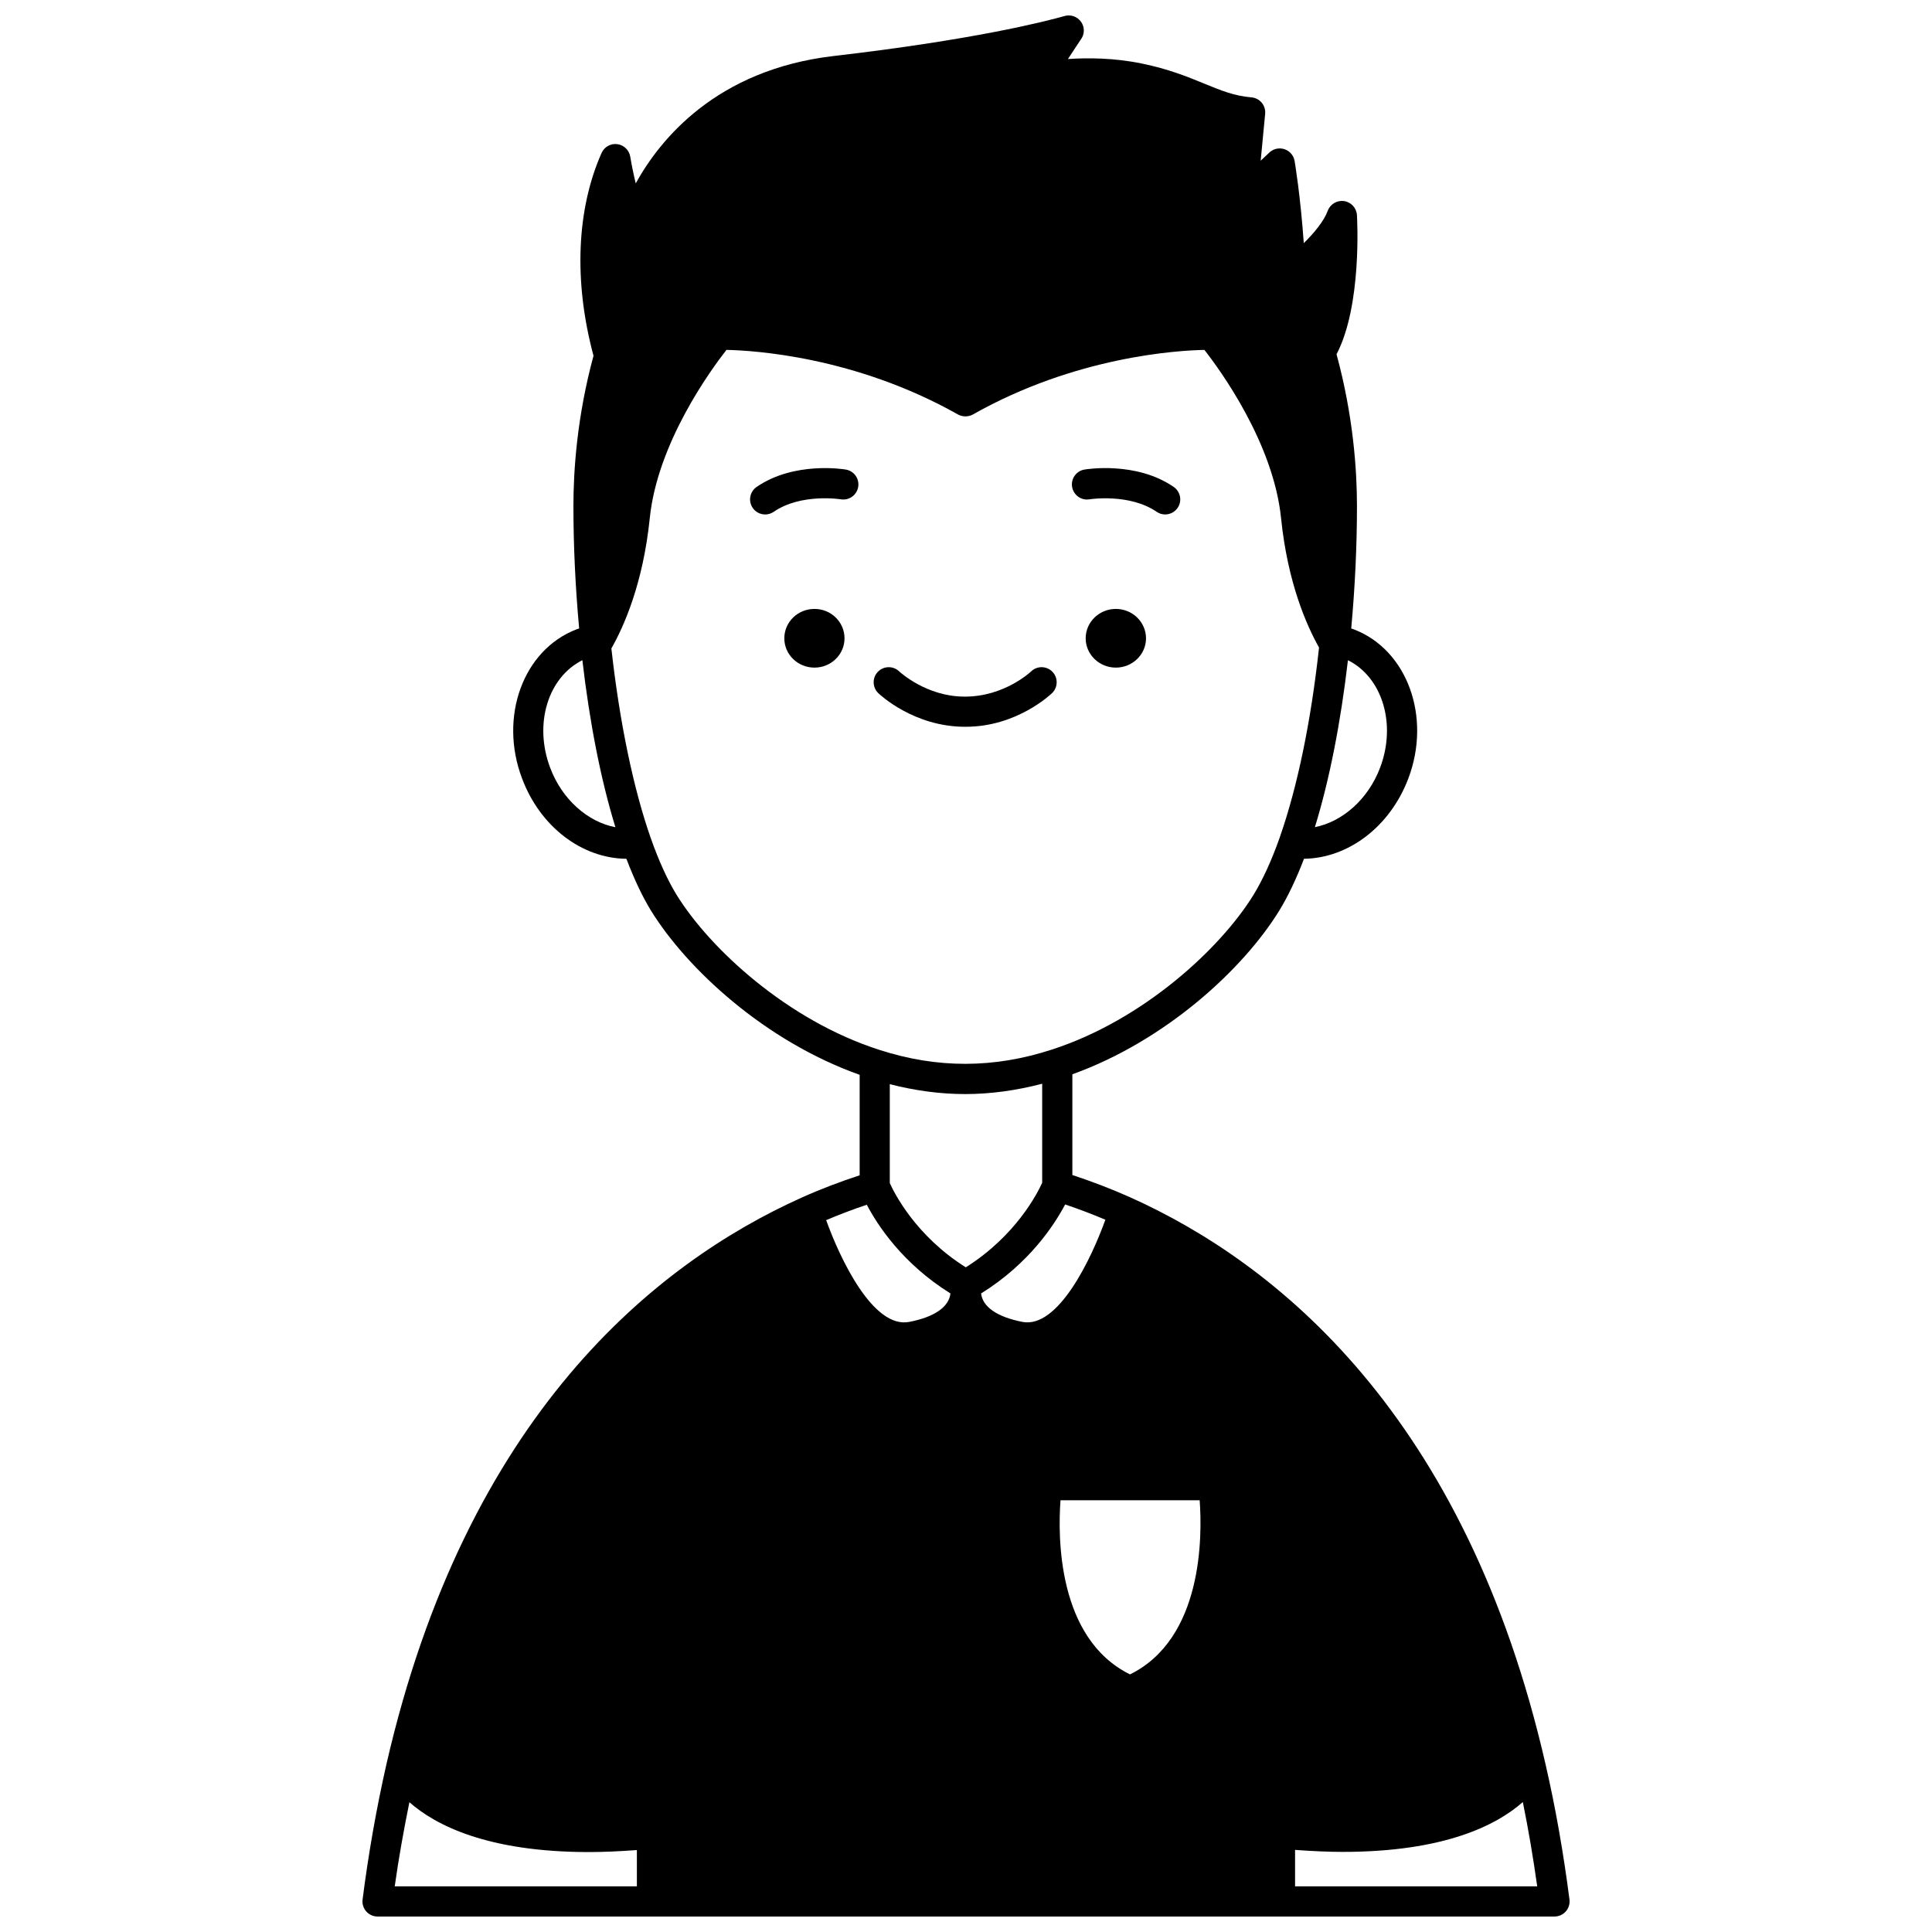 <?xml version="1.0" encoding="UTF-8"?>
<!-- Uploaded to: SVG Repo, www.svgrepo.com, Generator: SVG Repo Mixer Tools -->
<svg width="800px" height="800px" version="1.1" viewBox="144 144 512 512" xmlns="http://www.w3.org/2000/svg">
 <defs>
  <clipPath id="a">
   <path d="m240 148.09h320v503.81h-320z"/>
  </clipPath>
 </defs>
 <path d="m439.71 305.37c-4.398 0-7.996 3.481-7.996 7.797 0 4.277 3.598 7.758 7.996 7.758 4.398 0 7.996-3.481 7.996-7.758 0-4.316-3.598-7.797-7.996-7.797z"/>
 <path d="m359.85 305.37c-4.438 0-7.996 3.481-7.996 7.797 0 4.277 3.559 7.758 7.996 7.758 4.398 0 7.957-3.481 7.957-7.758 0-4.316-3.559-7.797-7.957-7.797z"/>
 <path d="m432.74 276.32c0.098-0.02 10.594-1.629 17.777 3.312 0.691 0.477 1.48 0.703 2.258 0.703 1.273 0 2.523-0.605 3.301-1.73 1.25-1.82 0.789-4.312-1.031-5.562-9.941-6.844-23.094-4.703-23.652-4.606-2.176 0.367-3.641 2.434-3.269 4.609 0.371 2.184 2.445 3.656 4.617 3.273z"/>
 <path d="m368.16 268.44c-0.559-0.094-13.707-2.234-23.652 4.606-1.816 1.25-2.273 3.742-1.027 5.562 0.777 1.129 2.027 1.73 3.301 1.73 0.781 0 1.57-0.227 2.262-0.703 7.207-4.961 17.613-3.336 17.781-3.312 2.18 0.367 4.234-1.102 4.602-3.273 0.375-2.176-1.09-4.238-3.266-4.609z"/>
 <g clip-path="url(#a)">
  <path d="m553.65 611.83c-21.227-93.07-71.59-133.22-110.11-150.52-5.18-2.316-10.312-4.25-15.352-5.918v-26.691c24.918-8.984 45.367-28.004 54.836-43.383 2.336-3.812 4.527-8.449 6.551-13.734 11.734-0.152 22.812-8.5 27.652-21.289 6.172-16.312-0.297-34.023-14.328-39.461-0.281-0.117-0.535-0.176-0.812-0.273 0.992-10.844 1.523-21.75 1.523-32.461 0-9.379-0.953-23.844-5.414-40.215 6.762-12.898 5.469-35.867 5.41-36.879-0.113-1.891-1.539-3.441-3.414-3.719-1.859-0.266-3.688 0.812-4.332 2.59-1.012 2.777-3.672 5.922-6.344 8.559-0.902-12.805-2.363-21.355-2.434-21.785-0.25-1.449-1.277-2.644-2.672-3.109-1.406-0.469-2.934-0.133-4.012 0.879l-2.305 2.168 1.188-12.43c0.102-1.062-0.227-2.125-0.91-2.941-0.688-0.82-1.672-1.332-2.738-1.418-4.559-0.379-8.055-1.82-12.48-3.637-4.414-1.812-9.414-3.863-16.598-5.336-7.359-1.508-14.328-1.539-19.543-1.184l3.383-5.137c1.215-1.566 1.082-3.816-0.355-5.254-1.094-1.102-2.691-1.414-4.082-0.961-4.953 1.395-23.969 6.266-61.047 10.551-31.133 3.637-46.059 22.184-52.434 33.754-0.539-2.211-1.051-4.676-1.457-7.094-0.293-1.738-1.695-3.082-3.441-3.305-1.762-0.227-3.438 0.734-4.156 2.344-6.652 15-7.414 34.082-2.137 53.742-4.391 16.164-5.324 30.527-5.324 39.812 0 10.691 0.527 21.559 1.52 32.453-0.238 0.082-0.484 0.145-0.723 0.238-14.121 5.453-20.586 23.168-14.418 39.484 4.805 12.844 15.879 21.211 27.66 21.316 2.043 5.352 4.219 9.988 6.512 13.73 9.578 15.496 30.223 34.613 55.305 43.52v26.625c-5.125 1.688-10.309 3.637-15.477 5.965-38.461 17.312-88.762 57.441-109.99 150.36-2.606 11.523-4.715 23.504-6.262 35.605-0.145 1.141 0.207 2.289 0.965 3.152 0.758 0.863 1.855 1.355 3.004 1.355h311.9c1.148 0 2.242-0.496 3.004-1.355 0.754-0.863 1.109-2.008 0.965-3.152-1.605-12.441-3.711-24.41-6.281-35.566zm-153.89-177.89c6.738 0 13.586-0.949 20.43-2.742v26.234c-1.207 2.699-6.93 14.051-20.25 22.422-13.297-8.375-18.953-19.68-20.137-22.332v-26.207c6.684 1.715 13.371 2.625 19.957 2.625zm43.703 153.79c-19.301-9.52-19.129-36.582-18.418-46.148h36.879c0.703 9.57 0.867 36.629-18.461 46.148zm-28.539-93.418c-6.664-1.309-10.508-3.965-10.926-7.531 12.816-7.969 19.473-18.262 22.277-23.59 3.508 1.18 7.062 2.527 10.66 4.043-3.668 10.23-12.504 28.957-22.012 27.078zm-41.211-31.043c2.781 5.309 9.395 15.551 22.168 23.508-0.41 3.582-4.238 6.246-10.891 7.535-9.586 1.902-18.387-16.762-22.047-26.965 3.609-1.523 7.199-2.887 10.77-4.078zm136.02-115.8c-3.172 8.375-9.996 14.305-17.273 15.734 3.844-12.477 6.824-27.598 8.758-44.242 9.062 4.5 12.93 16.859 8.516 28.508zm-219.93 0c-4.398-11.633-0.559-23.961 8.531-28.512 1.934 16.645 4.914 31.773 8.758 44.266-7.309-1.395-14.133-7.336-17.289-15.754zm33.5 33.672c-2.391-3.898-4.691-8.949-6.832-14.992-4.621-13.156-8.301-30.906-10.449-50.305 3.309-5.82 8.391-17.184 10.172-34.5 2.019-19.953 16.18-39.324 20.324-44.621 7.082 0.141 34.082 1.73 61.344 17.113 1.195 0.676 2.766 0.676 3.973 0 27.23-15.383 54.254-16.969 61.344-17.109 4.148 5.297 18.301 24.668 20.32 44.625 1.75 17.113 6.785 28.438 10.059 34.254-2.121 19.484-5.699 36.824-10.379 50.219-0.051 0.113-0.074 0.227-0.117 0.344-2.113 5.941-4.422 10.98-6.863 14.969-8.758 14.223-29.172 33.109-53.305 40.965-15.395 5.055-30.48 5.106-45.883 0.113-24.266-7.781-44.859-26.75-53.707-41.074zm-70.809 240.46c6.93 6.121 20.754 13.215 47.617 13.215 3.906 0 8.188-0.207 12.668-0.531v9.617h-64.172c1.055-7.547 2.402-14.973 3.887-22.301zm234.71 22.301v-9.66c4.469 0.324 8.742 0.527 12.645 0.527 26.977 0 40.812-7.102 47.715-13.211 1.461 7.188 2.738 14.656 3.812 22.344z"/>
 </g>
 <path d="m399.97 336.6c13.449 0 22.461-8.555 22.836-8.918 1.586-1.535 1.633-4.066 0.102-5.652-1.535-1.582-4.07-1.633-5.652-0.098-0.07 0.066-7.031 6.676-17.508 6.676h-0.164c-10.059 0-17.121-6.523-17.289-6.684-1.59-1.523-4.109-1.48-5.644 0.109-1.535 1.586-1.488 4.117 0.102 5.652 0.379 0.363 9.395 8.918 23.004 8.918 0.07-0.004 0.141-0.008 0.215-0.004z"/>
</svg>